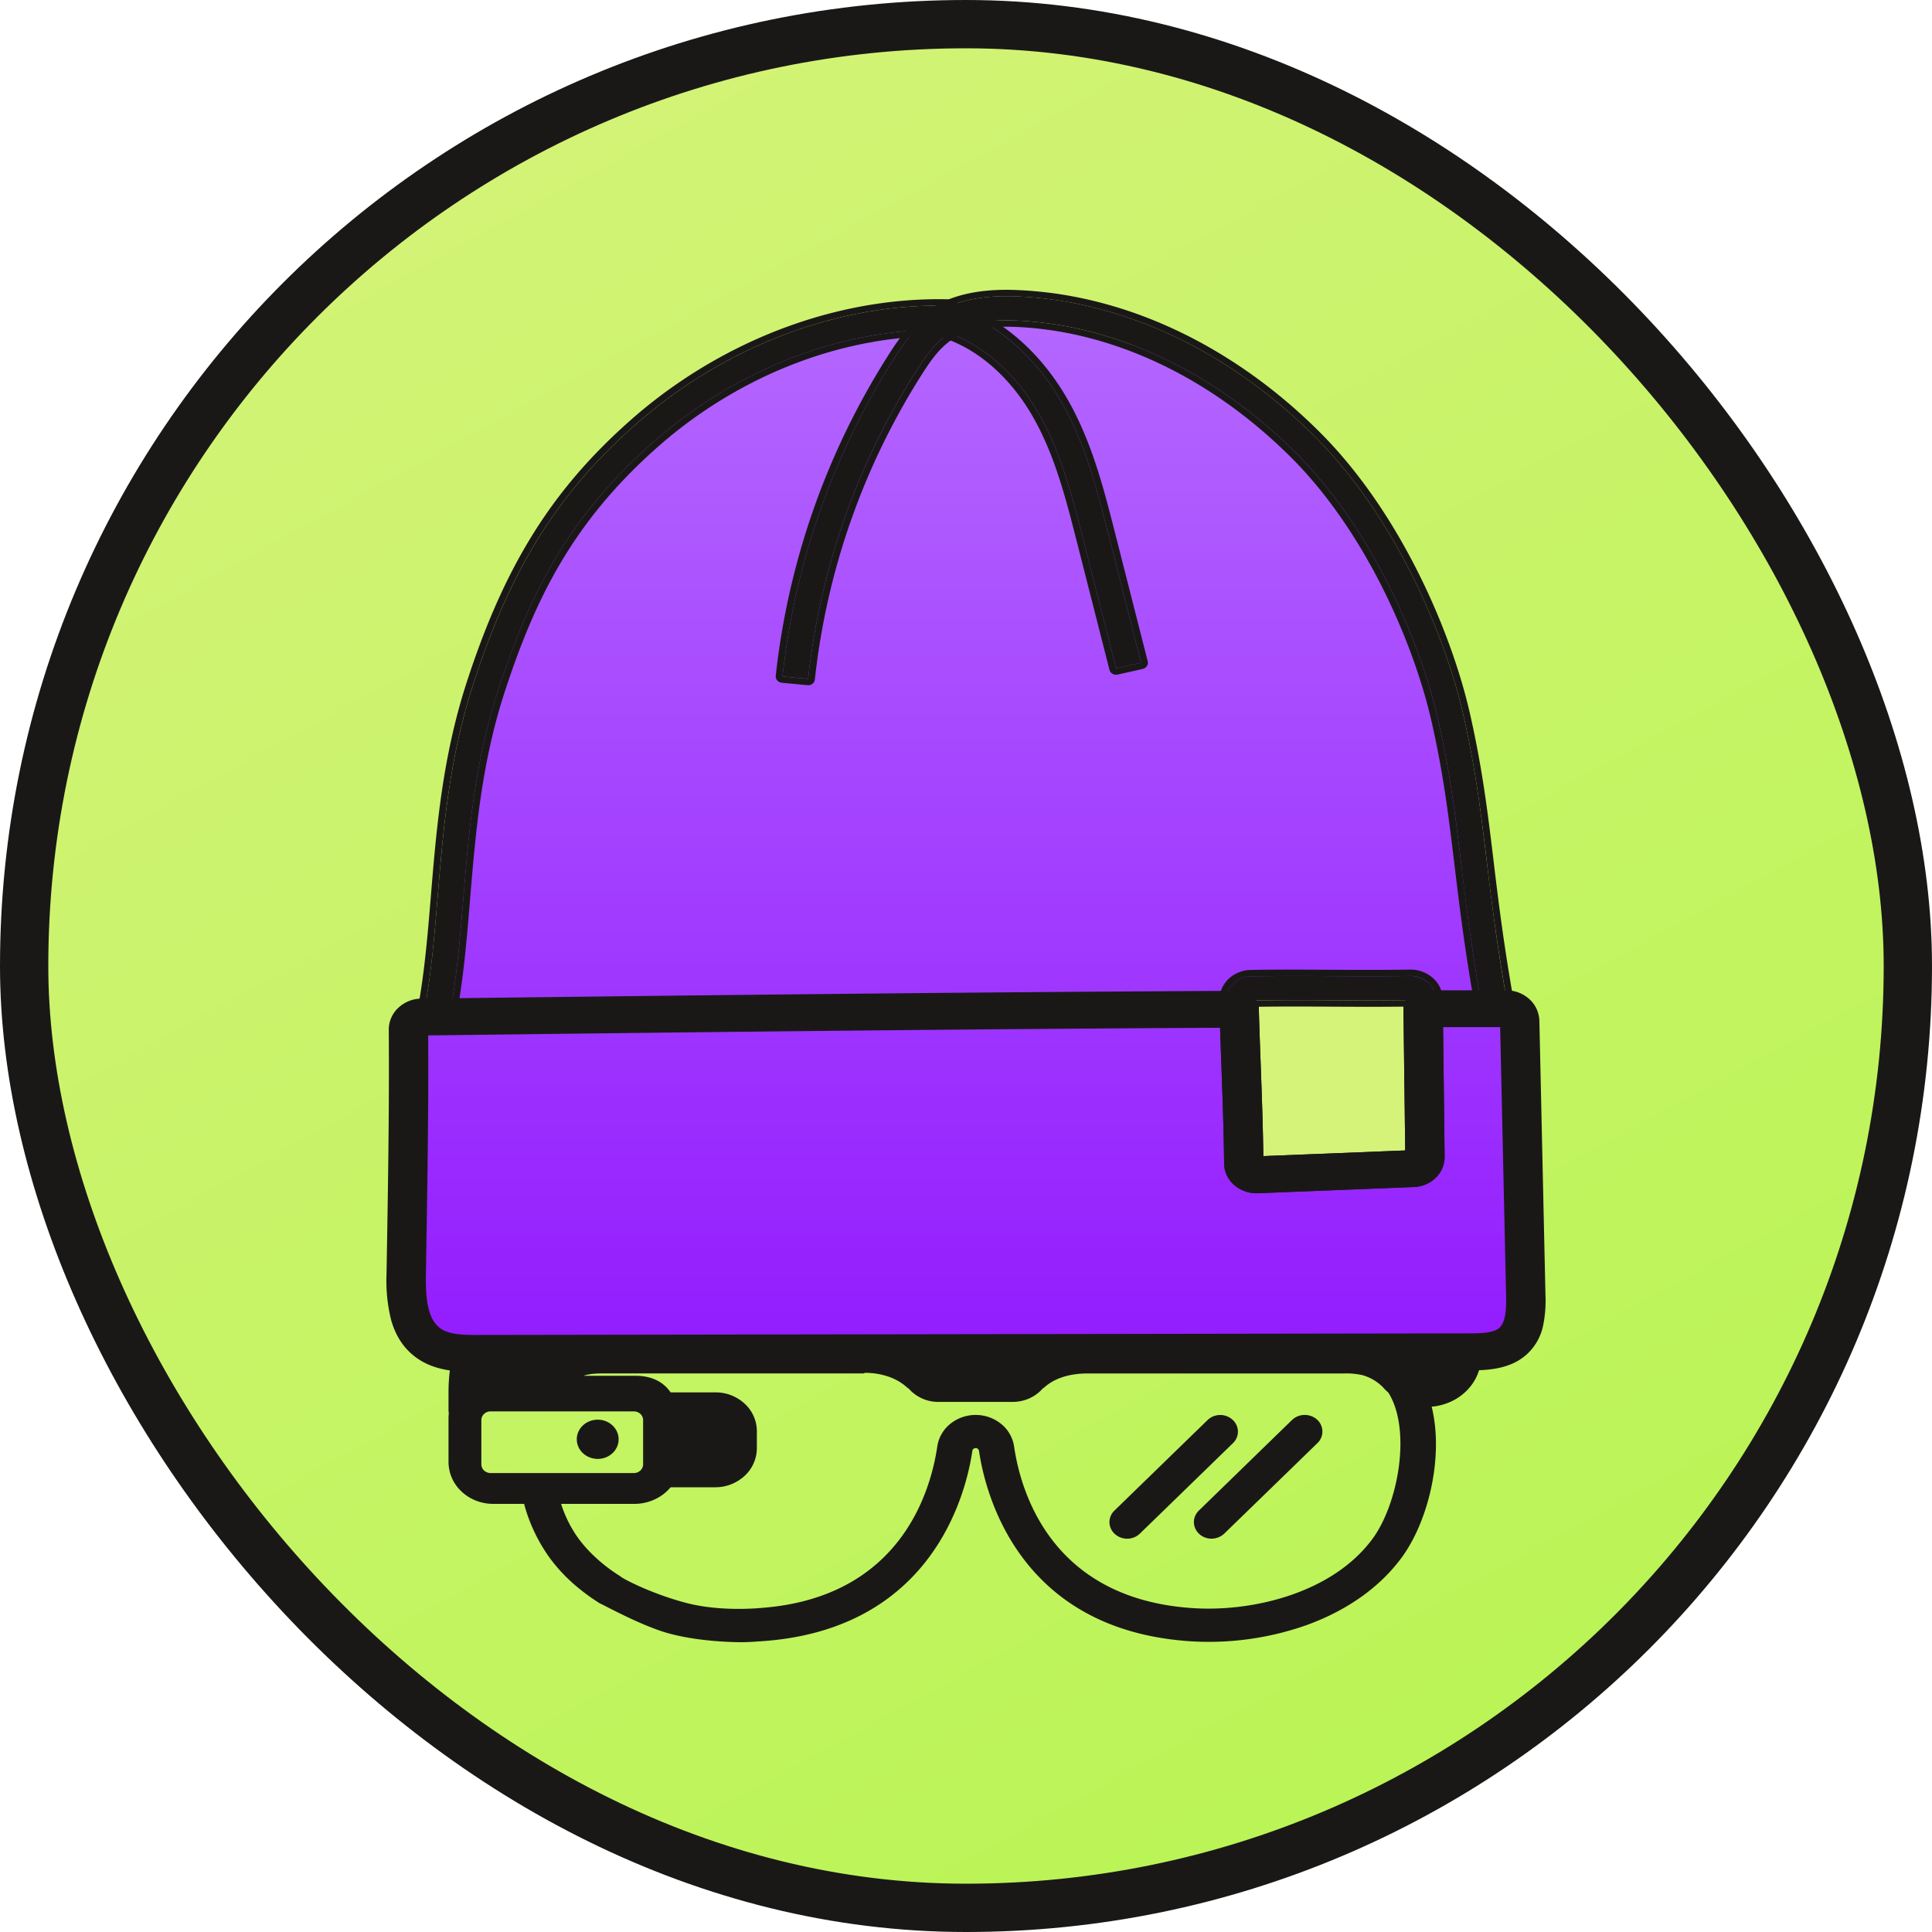 <svg xmlns="http://www.w3.org/2000/svg" width="40" height="40" fill="none"><rect width="39" height="39" x=".5" y=".5" fill="url(#a)" rx="19.5"/><rect width="39" height="39" x=".5" y=".5" stroke="#1A1817" stroke-linecap="round" rx="19.5"/><path fill="#1A1817" d="M30.662 28a3.284 3.284 0 0 0-.005-.057c-.073-.888-.801-1.45-1.86-1.433l-4.91.005-.022-.002-1.325-.003h-.02c-.336-.016-1.476-.025-2.063.511a.424.424 0 0 1-.285.102.454.454 0 0 1-.276-.1c-.692-.536-1.856-.519-2.02-.513-.22 0-5.654.009-6.547 0-.554-.006-1.027.164-1.38.492-.44.41-.663 1.044-.663 1.835v.355c0 .022.002.044.007.066a.826.826 0 0 0-.007.102v.892a.84.84 0 0 0 .259.618c.17.166.403.261.648.266h.658c.105.396.283.772.525 1.112a3.462 3.462 0 0 0 .63.654c.127.103.26.198.399.285.168.106.122-.106.236-.264.007-.01.26.023.272 0 .08-.141.057-.207-.098-.306a3.337 3.337 0 0 1-.514-.4 2.75 2.75 0 0 1-.32-.358 2.529 2.529 0 0 1-.364-.723h1.537c.142-.003.28-.036.407-.095a.948.948 0 0 0 .324-.249h.935a.889.889 0 0 0 .601-.24.783.783 0 0 0 .249-.567v-.357a.776.776 0 0 0-.25-.564.882.882 0 0 0-.6-.236h-.935c-.169-.246-.433-.344-.73-.344h-1.073c.141-.049.305-.049.496-.049h5.305c.007 0 .014-.01.021-.011.005 0 .514-.025.869.296.01.01.022.015.033.024l.016.015a.815.815 0 0 0 .613.266h1.53a.845.845 0 0 0 .339-.07.797.797 0 0 0 .275-.197c.015-.017.03-.021.045-.036.154-.138.43-.286.894-.286h5.305c.13-.005.26.007.386.035.174.05.329.145.446.275.026.03.054.054.083.08.01.015.022.028.03.045.448.776.176 2.266-.347 2.982-.817 1.118-2.47 1.529-3.746 1.44-2.911-.2-3.544-2.41-3.68-3.35a.741.741 0 0 0-.268-.463.834.834 0 0 0-.527-.185.834.834 0 0 0-.526.185.741.741 0 0 0-.268.463c-.137.94-.77 3.15-3.68 3.35l-.033.003c-.134.009-.831.06-1.48-.108-.653-.169-1.273-.471-1.4-.57a.384.384 0 0 0-.268.075.339.339 0 0 0-.133.231c-.021.189-.196.136-.008.264.09.037.867.47 1.432.627.666.185 1.453.185 1.512.185.128 0 .245-.008.399-.019l.032-.002c3.542-.245 4.227-3.08 4.353-3.943a.064.064 0 0 1 .023-.039.072.072 0 0 1 .09 0c.013.01.021.024.024.04.126.862.81 3.697 4.352 3.942a6.073 6.073 0 0 0 2.422-.33c.845-.304 1.53-.79 1.982-1.408.553-.758.87-2.09.616-3.117a1.2 1.2 0 0 0 .32-.073 1.1 1.1 0 0 0 .535-.417.99.99 0 0 0 .166-.634Zm-17.54 1.221a.204.204 0 0 1 .137.053.172.172 0 0 1 .056.128v.915c0 .048-.02.094-.056.128a.199.199 0 0 1-.136.053h-2.965a.199.199 0 0 1-.136-.053.175.175 0 0 1-.056-.128v-.915c0-.048.02-.094.056-.128a.199.199 0 0 1 .136-.053h2.965Z"/><path fill="#1A1817" d="M12.375 30.205c.24 0 .433-.182.433-.406 0-.224-.194-.406-.433-.406s-.433.181-.433.406c0 .224.194.406.433.406Zm12.629-.807-1.93 1.876a.332.332 0 0 0-.104.245.334.334 0 0 0 .112.241.38.38 0 0 0 .26.097.378.378 0 0 0 .258-.105l1.931-1.877a.332.332 0 0 0 .099-.244.335.335 0 0 0-.112-.238.38.38 0 0 0-.258-.097.379.379 0 0 0-.256.102Zm-.174 2.362a.37.37 0 0 0 .26.096.387.387 0 0 0 .258-.105l1.931-1.876a.332.332 0 0 0 .1-.244.334.334 0 0 0-.111-.24.379.379 0 0 0-.26-.096.378.378 0 0 0-.256.102l-1.93 1.877a.344.344 0 0 0-.078.113.323.323 0 0 0 .005.263.334.334 0 0 0 .081.11Z"/><path fill="#D5F379" d="m25.692 20.551.117 3.652 3.518-.014.033-3.719-3.668.081Z"/><path fill="url(#b)" d="M9.062 20.963S8.847 6.848 19.51 6.658C31.004 6.085 30.94 20.61 30.94 20.61l-1.188.237-.548-.376-3.428-.058-.175.559-16.538-.01Z"/><path fill="url(#c)" d="m9.276 21.084-.763-.01-.02 6.267.59.48 21.83.168.669-.676-.209-6.401-1.828.033-.043 3.064-1.418.282-2.276-.018-.16-3.351-16.372.162Z"/><path fill="#1A1817" d="m30.417 28.372-1.15.002-9.637.015-9.72.016c-.35 0-.83.001-1.229-.254-.284-.183-.474-.448-.58-.81a3.366 3.366 0 0 1-.098-.973v-.02c.029-1.662.058-3.382.046-5.027a.621.621 0 0 1 .195-.453.706.706 0 0 1 .479-.193l.11-.001c5.47-.066 11.128-.133 16.821-.16.107 0 .21.038.286.108.077.07.12.165.123.265.01.356.022.706.036 1.078l.004.116c.022.594.044 1.208.053 1.855l2.826-.113.111-.004-.01-.85-.013-1.038-.013-1.041c0-.072.02-.142.06-.203a.399.399 0 0 1 .163-.142.429.429 0 0 1 .184-.042h1.725a.71.71 0 0 1 .476.184.627.627 0 0 1 .206.444l.126 5.674c.01.217-.006.434-.05.647a1.106 1.106 0 0 1-.36.609 1.125 1.125 0 0 1-.243.157c-.32.152-.685.153-.927.154ZM8.818 26.38c-.008.479.026.949.322 1.137.177.114.453.123.769.122l20.506-.033c.209 0 .424-.006.56-.07a.303.303 0 0 0 .064-.042c.154-.132.147-.484.143-.674l-.123-5.554h-1.182l.01.787.01.906.012.985a.592.592 0 0 1-.094.33.647.647 0 0 1-.267.234.704.704 0 0 1-.276.067l-3.234.13a.708.708 0 0 1-.486-.172.625.625 0 0 1-.153-.203.59.59 0 0 1-.055-.244c-.008-.695-.032-1.356-.055-1.994l-.004-.11c-.009-.242-.018-.472-.024-.703-5.567.028-11.07.094-16.396.158.01 1.623-.02 3.31-.047 4.943Z"/><path fill="#1A1817" d="m9.29 21.112-.523-.093c.154-.768.222-1.585.294-2.45.117-1.415.239-2.878.744-4.427.774-2.375 1.736-3.917 3.323-5.325 1.858-1.65 4.248-2.556 6.555-2.487l-.017.5c-2.166-.065-4.416.792-6.172 2.35-1.769 1.57-2.55 3.178-3.18 5.108-.488 1.496-.607 2.932-.722 4.32-.073.879-.142 1.71-.301 2.504Z"/><path fill="#1A1817" d="M9.29 21.112c.16-.795.23-1.625.302-2.505.115-1.387.234-2.822.722-4.319.63-1.93 1.411-3.538 3.18-5.107 1.756-1.56 4.006-2.416 6.172-2.35l.017-.5c-2.307-.07-4.697.837-6.555 2.486-1.587 1.408-2.55 2.95-3.323 5.325-.505 1.549-.627 3.012-.744 4.427-.072.865-.14 1.682-.294 2.45l.524.093Zm.065.118a.148.148 0 0 1-.09.012l-.524-.093a.142.142 0 0 1-.09-.055.126.126 0 0 1-.023-.1c.152-.757.22-1.567.291-2.424l.001-.012c.118-1.422.24-2.892.75-4.455.781-2.398 1.755-3.957 3.36-5.382a10.282 10.282 0 0 1 2.389-1.587c1.37-.655 2.846-.979 4.268-.936a.148.148 0 0 1 .098.042.132.132 0 0 1 .038.094l-.016.5a.126.126 0 0 1-.045.093.143.143 0 0 1-.1.035c-1.287-.038-2.626.257-3.873.853a9.464 9.464 0 0 0-2.198 1.462c-1.746 1.55-2.519 3.14-3.142 5.05-.483 1.48-.601 2.906-.716 4.285v.006c-.073.88-.142 1.713-.304 2.519a.128.128 0 0 1-.025.054.139.139 0 0 1-.05.039Z"/><path fill="#1A1817" d="m31.217 20.83-.526.083a48.856 48.856 0 0 1-.439-3.03c-.122-1.016-.228-1.893-.482-3.002-.353-1.54-1.335-3.905-2.94-5.505-1.65-1.645-3.666-2.616-5.676-2.734-.692-.04-1.177.049-1.526.281-.289.192-.493.494-.678.786a14.885 14.885 0 0 0-2.219 6.345l-.53-.05a15.37 15.37 0 0 1 2.29-6.55c.205-.323.455-.69.829-.939.595-.396 1.35-.402 1.867-.372 2.145.126 4.287 1.153 6.03 2.891 1.681 1.675 2.706 4.14 3.074 5.743.26 1.133.366 2.022.49 3.05.101.835.215 1.782.436 3.003Z"/><path fill="#1A1817" d="M31.217 20.83a47.928 47.928 0 0 1-.435-3.003c-.125-1.028-.232-1.917-.491-3.05-.368-1.602-1.393-4.068-3.074-5.743-1.743-1.738-3.885-2.765-6.03-2.89-.517-.03-1.272-.025-1.867.371-.374.25-.624.616-.829.94a15.37 15.37 0 0 0-2.29 6.55l.53.05a14.877 14.877 0 0 1 2.22-6.346c.184-.292.388-.594.677-.786.349-.232.834-.322 1.526-.281 2.01.118 4.025 1.089 5.675 2.734 1.606 1.6 2.588 3.965 2.94 5.505.255 1.109.36 1.986.483 3.002.102.842.217 1.796.44 3.03l.525-.083Zm.064.118a.146.146 0 0 1-.041.012l-.525.084a.15.15 0 0 1-.106-.023.135.135 0 0 1-.057-.086c-.223-1.239-.338-2.194-.44-3.038-.122-1.011-.227-1.884-.48-2.988-.35-1.523-1.32-3.862-2.905-5.442-1.626-1.62-3.608-2.577-5.582-2.693-.556-.033-.974.022-1.28.168a1.275 1.275 0 0 0-.155.089c-.267.177-.462.465-.639.745a14.758 14.758 0 0 0-2.2 6.291.127.127 0 0 1-.015.05.137.137 0 0 1-.084.064.149.149 0 0 1-.055.005l-.53-.05a.147.147 0 0 1-.095-.048.126.126 0 0 1-.031-.097 15.496 15.496 0 0 1 2.31-6.604c.21-.335.47-.715.867-.98.082-.054.167-.102.256-.145.586-.28 1.252-.277 1.702-.25 2.18.127 4.356 1.169 6.124 2.931 1.7 1.695 2.737 4.187 3.108 5.806.26 1.138.368 2.028.493 3.058l.001.012c.1.832.215 1.775.433 2.989a.125.125 0 0 1-.013.082.137.137 0 0 1-.061.058Z"/><path fill="#1A1817" d="m23.625 13.721-.518.116-.678-2.663c-.222-.87-.451-1.77-.895-2.564-.482-.861-1.174-1.478-1.949-1.736l.179-.471c.901.3 1.698 1.002 2.242 1.974.475.85.712 1.78.941 2.68l.678 2.664Zm5.859 10.67a.56.56 0 0 1-.218.054l-3.234.129a.551.551 0 0 1-.384-.135.494.494 0 0 1-.163-.353c-.008-.704-.033-1.371-.056-2.017-.015-.402-.029-.781-.039-1.166l-.004-.185a.464.464 0 0 1 .146-.353.527.527 0 0 1 .368-.151 69.92 69.92 0 0 1 1.653-.004c.546.003 1.11.006 1.64-.004a.556.556 0 0 1 .376.139.469.469 0 0 1 .16.348l.003.19.024 2.079.012.985a.469.469 0 0 1-.074.26.512.512 0 0 1-.21.184Zm-3.467-.317 3.219-.129-.012-.977-.026-2.08-.002-.182c-.535.01-1.1.006-1.647.004a70.22 70.22 0 0 0-1.631.004l.004.177c.01.382.024.76.039 1.16.024.646.048 1.315.056 2.023Z"/><path fill="#1A1817" d="m19.764 6.403-.179.47c.775.26 1.467.876 1.949 1.737.444.794.673 1.693.895 2.564l.678 2.663.518-.116-.678-2.664c-.23-.9-.466-1.83-.941-2.68-.544-.972-1.34-1.674-2.242-1.974Zm5.908 13.864a.516.516 0 0 0-.212.186.47.47 0 0 0-.074.265l.004.184c.01.386.024.765.039 1.167.023.646.048 1.313.056 2.017a.494.494 0 0 0 .163.352.528.528 0 0 0 .384.136l3.234-.13a.539.539 0 0 0 .36-.152.476.476 0 0 0 .142-.345l-.012-.985-.024-2.08-.003-.19a.469.469 0 0 0-.16-.347.53.53 0 0 0-.376-.139c-.53.01-1.094.007-1.64.004a69.907 69.907 0 0 0-1.653.004.549.549 0 0 0-.228.053Zm3.564 3.678-3.219.129a77.409 77.409 0 0 0-.056-2.022c-.015-.4-.029-.779-.039-1.16l-.004-.178a70.22 70.22 0 0 1 1.631-.004c.547.002 1.112.005 1.647-.004l.002.182.026 2.08.012.977ZM19.7 6.285a.149.149 0 0 1 .11-.007c.936.312 1.76 1.035 2.32 2.038.483.863.722 1.8.953 2.707l.001.003.678 2.664a.123.123 0 0 1-.017.1.136.136 0 0 1-.037.038.147.147 0 0 1-.05.022l-.518.116a.149.149 0 0 1-.107-.016.133.133 0 0 1-.063-.082l-.678-2.664c-.22-.862-.447-1.753-.883-2.533-.465-.831-1.13-1.425-1.87-1.673a.143.143 0 0 1-.048-.026.133.133 0 0 1-.046-.092.108.108 0 0 1 .008-.05l.178-.472a.135.135 0 0 1 .069-.073Zm5.908 13.864a.694.694 0 0 1 .29-.068c.541-.01 1.108-.006 1.656-.003h.01c.541.003 1.101.005 1.627-.004a.703.703 0 0 1 .476.175.594.594 0 0 1 .203.441l.002.19.013 1.023.013 1.058.012.985a.603.603 0 0 1-.182.437.684.684 0 0 1-.456.194l-3.234.128a.708.708 0 0 1-.486-.17.625.625 0 0 1-.153-.204.59.59 0 0 1-.055-.244c-.008-.696-.032-1.357-.055-1.997v-.017c-.016-.401-.03-.78-.04-1.167l-.004-.186a.597.597 0 0 1 .094-.334.65.65 0 0 1 .27-.237Zm3.448.692c-.491.006-1.004.004-1.5.001h-.016c-.49-.003-.997-.005-1.478.002v.044c.011.392.025.788.04 1.16.02.569.044 1.21.054 1.888l2.937-.117-.01-.85c-.004-.343-.01-.686-.013-1.029l-.013-1.05v-.05Z"/><defs><linearGradient id="a" x1="6.923" x2="28.846" y1="0" y2="40" gradientUnits="userSpaceOnUse"><stop stop-color="#D5F379"/><stop offset="1" stop-color="#B9F454"/></linearGradient><linearGradient id="b" x1="20" x2="20" y1="6" y2="34" gradientUnits="userSpaceOnUse"><stop stop-color="#B569FF"/><stop offset="1" stop-color="#8A07FE"/></linearGradient><linearGradient id="c" x1="20" x2="20" y1="6" y2="34" gradientUnits="userSpaceOnUse"><stop stop-color="#B569FF"/><stop offset="1" stop-color="#8A07FE"/></linearGradient></defs></svg>